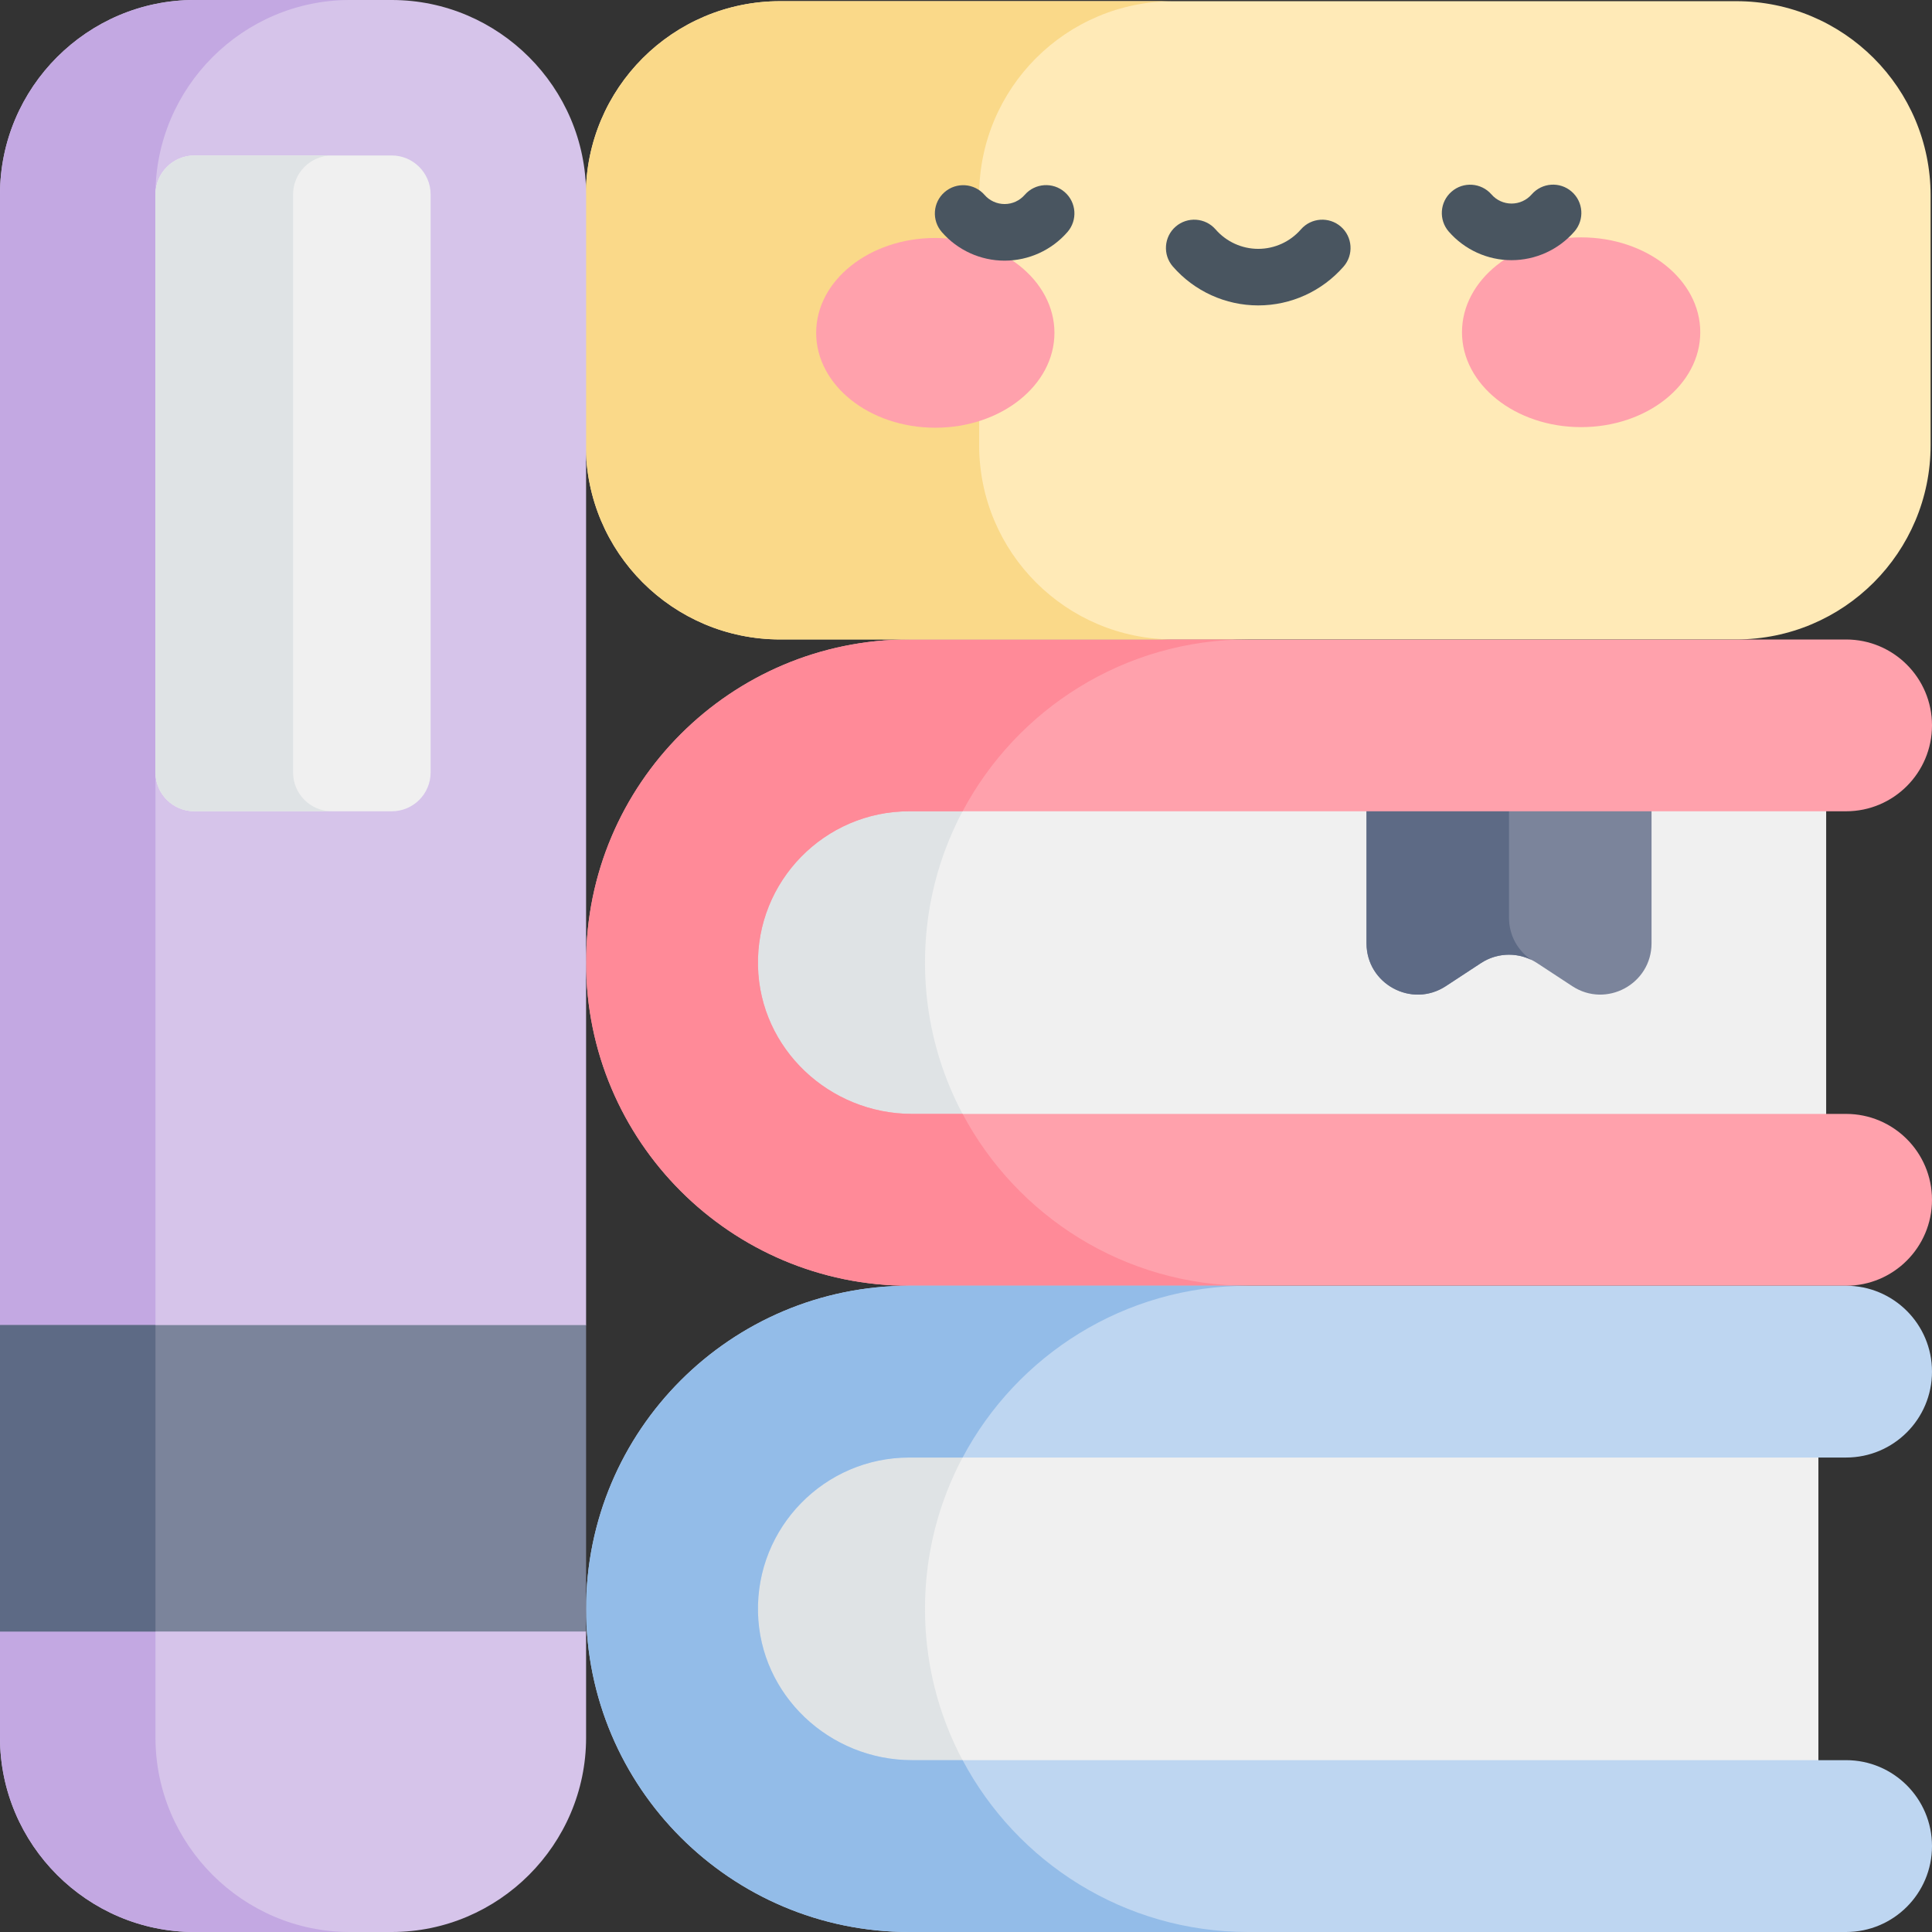 <svg width="36" height="36" viewBox="0 0 36 36" fill="none" xmlns="http://www.w3.org/2000/svg">
<rect x="0" y="0" width="36" height="36" fill="#333333" stroke="none"/>
<path d="M13.574 14.113H34.028V21.761H13.574V14.113Z" fill="#F0F0F0"/>
<path d="M17.236 17.937C17.236 16.485 17.75 15.153 18.607 14.113H13.791V21.761H18.607C17.75 20.721 17.236 19.389 17.236 17.937Z" fill="#DFE3E5"/>
<path d="M28.118 14.113H25.463V17.577C25.463 18.336 26.306 18.791 26.941 18.375L27.595 17.946C27.913 17.737 28.324 17.737 28.642 17.946L29.296 18.375C29.93 18.792 30.774 18.336 30.774 17.577V14.113H28.118Z" fill="#7B849B"/>
<path d="M28.118 17.098V14.113H25.463V17.577C25.463 18.336 26.306 18.792 26.941 18.375L27.595 17.946C27.878 17.76 28.235 17.74 28.534 17.886C28.289 17.719 28.118 17.439 28.118 17.098Z" fill="#5D6A85"/>
<path d="M32.798 20.756H26.597H16.995C15.456 20.756 14.16 19.544 14.124 18.005C14.086 16.419 15.365 15.117 16.943 15.117H26.597H32.799H34.399C35.283 15.117 36 14.4 36 13.516C36 12.632 35.283 11.916 34.399 11.916H16.942C13.617 11.916 10.921 14.611 10.921 17.937C10.921 21.262 13.617 23.958 16.942 23.958H34.399C35.283 23.958 36 23.241 36 22.357C36 21.473 35.283 20.756 34.399 20.756H32.798V20.756Z" fill="#FFA1AC"/>
<path d="M17.937 20.756H16.995C15.456 20.756 14.16 19.544 14.124 18.005C14.086 16.419 15.365 15.117 16.942 15.117H17.937C18.948 13.213 20.951 11.915 23.257 11.915H16.942C13.617 11.915 10.921 14.611 10.921 17.937C10.921 21.262 13.617 23.958 16.942 23.958H23.257C20.951 23.958 18.948 22.66 17.937 20.756Z" fill="#FF8A98"/>
<path d="M13.429 26.155H33.883V33.803H13.429V26.155Z" fill="#F0F0F0"/>
<path d="M17.236 29.979C17.236 28.527 17.75 27.195 18.607 26.155H13.791V33.803H18.607C17.75 32.763 17.236 31.431 17.236 29.979Z" fill="#DFE3E5"/>
<path d="M32.798 32.798H26.597H16.995C15.456 32.798 14.16 31.586 14.124 30.047C14.086 28.461 15.365 27.159 16.943 27.159H26.597H32.799H34.399C35.283 27.159 36 26.443 36 25.558C36 24.674 35.283 23.958 34.399 23.958H16.942C13.617 23.958 10.921 26.654 10.921 29.979C10.921 33.304 13.617 36 16.942 36H34.399C35.283 36 36 35.283 36 34.399C36 33.515 35.283 32.798 34.399 32.798L32.798 32.798Z" fill="#BED6F1"/>
<path d="M17.937 32.798H16.995C15.456 32.798 14.16 31.586 14.124 30.047C14.086 28.461 15.365 27.159 16.942 27.159H17.937C18.948 25.255 20.951 23.958 23.257 23.958H16.942C13.617 23.958 10.921 26.653 10.921 29.979C10.921 33.304 13.617 36 16.942 36H23.257C20.951 36 18.948 34.703 17.937 32.798Z" fill="#93BCE8"/>
<path d="M10.916 8.294V3.644C10.916 1.643 12.538 0.022 14.538 0.022H32.353C34.353 0.022 35.974 1.643 35.974 3.644V8.294C35.974 10.294 34.353 11.915 32.353 11.915H14.538C12.538 11.915 10.916 10.294 10.916 8.294Z" fill="#FFEAB7"/>
<path d="M18.245 8.294V3.644C18.245 1.643 19.866 0.022 21.866 0.022H14.538C12.538 0.022 10.916 1.643 10.916 3.644V8.294C10.916 10.294 12.538 11.915 14.538 11.915H21.866C19.866 11.915 18.245 10.294 18.245 8.294Z" fill="#FAD989"/>
<path d="M17.428 7.97C18.654 7.97 19.648 7.178 19.648 6.202C19.648 5.225 18.654 4.434 17.428 4.434C16.202 4.434 15.208 5.225 15.208 6.202C15.208 7.178 16.202 7.97 17.428 7.97Z" fill="#FFA1AC"/>
<path d="M29.462 7.959C30.688 7.959 31.682 7.167 31.682 6.191C31.682 5.214 30.688 4.423 29.462 4.423C28.236 4.423 27.242 5.214 27.242 6.191C27.242 7.167 28.236 7.959 29.462 7.959Z" fill="#FFA1AC"/>
<path d="M18.72 4.857C18.271 4.857 17.845 4.663 17.55 4.325C17.358 4.105 17.381 3.772 17.6 3.581C17.82 3.389 18.153 3.412 18.345 3.631C18.439 3.74 18.576 3.802 18.72 3.802H18.72C18.864 3.802 19 3.739 19.095 3.63C19.286 3.411 19.62 3.388 19.839 3.579C20.059 3.77 20.082 4.103 19.891 4.323C19.596 4.662 19.17 4.856 18.721 4.857C18.72 4.857 18.72 4.857 18.72 4.857Z" fill="#495560"/>
<path d="M28.165 4.848C27.717 4.848 27.291 4.654 26.996 4.316C26.805 4.097 26.827 3.763 27.047 3.572C27.266 3.38 27.599 3.403 27.791 3.622C27.885 3.731 28.022 3.793 28.166 3.793H28.166C28.31 3.793 28.447 3.73 28.541 3.622C28.733 3.402 29.066 3.379 29.285 3.57C29.505 3.761 29.528 4.094 29.337 4.314C29.042 4.653 28.616 4.847 28.167 4.848C28.166 4.848 28.166 4.848 28.165 4.848Z" fill="#495560"/>
<path d="M23.445 5.691C22.836 5.691 22.256 5.427 21.855 4.967C21.664 4.748 21.687 4.414 21.906 4.223C22.126 4.032 22.459 4.055 22.65 4.274C22.851 4.505 23.141 4.637 23.445 4.637C23.75 4.637 24.04 4.505 24.241 4.274C24.432 4.055 24.765 4.032 24.985 4.223C25.204 4.414 25.227 4.748 25.036 4.967C24.634 5.427 24.055 5.691 23.445 5.691Z" fill="#495560"/>
<path d="M10.921 24.691V3.622C10.921 1.63 9.292 0 7.3 0H3.622C1.63 0 0 1.63 0 3.622V24.691L1.449 27.546L0 30.401V32.378C0 34.37 1.63 36 3.622 36H7.3C9.292 36 10.921 34.37 10.921 32.378V30.401L9.473 27.546L10.921 24.691Z" fill="#D6C4EA"/>
<path d="M2.897 32.378V3.622C2.897 1.63 4.527 0 6.519 0H3.622C1.63 0 0 1.63 0 3.622V24.691L1.449 27.546L0 30.401V32.378C0 34.37 1.63 36 3.622 36H6.519C4.527 36 2.897 34.37 2.897 32.378Z" fill="#C3A8E2"/>
<path d="M8.024 14.393V3.622C8.024 3.223 7.698 2.897 7.3 2.897H3.622C3.223 2.897 2.897 3.223 2.897 3.622V14.393C2.897 14.793 3.222 15.117 3.622 15.117H7.3C7.7 15.117 8.024 14.793 8.024 14.393Z" fill="#F0F0F0"/>
<path d="M5.461 14.393V3.622C5.461 3.223 5.787 2.897 6.185 2.897H3.622C3.223 2.897 2.897 3.223 2.897 3.622V14.393C2.897 14.793 3.222 15.117 3.622 15.117H6.185C5.785 15.117 5.461 14.793 5.461 14.393Z" fill="#DFE3E5"/>
<path d="M0 24.691H10.921V30.401H0V24.691Z" fill="#7B849B"/>
<path d="M0 24.691H2.897V30.401H0V24.691Z" fill="#5D6A85"/>
</svg>
